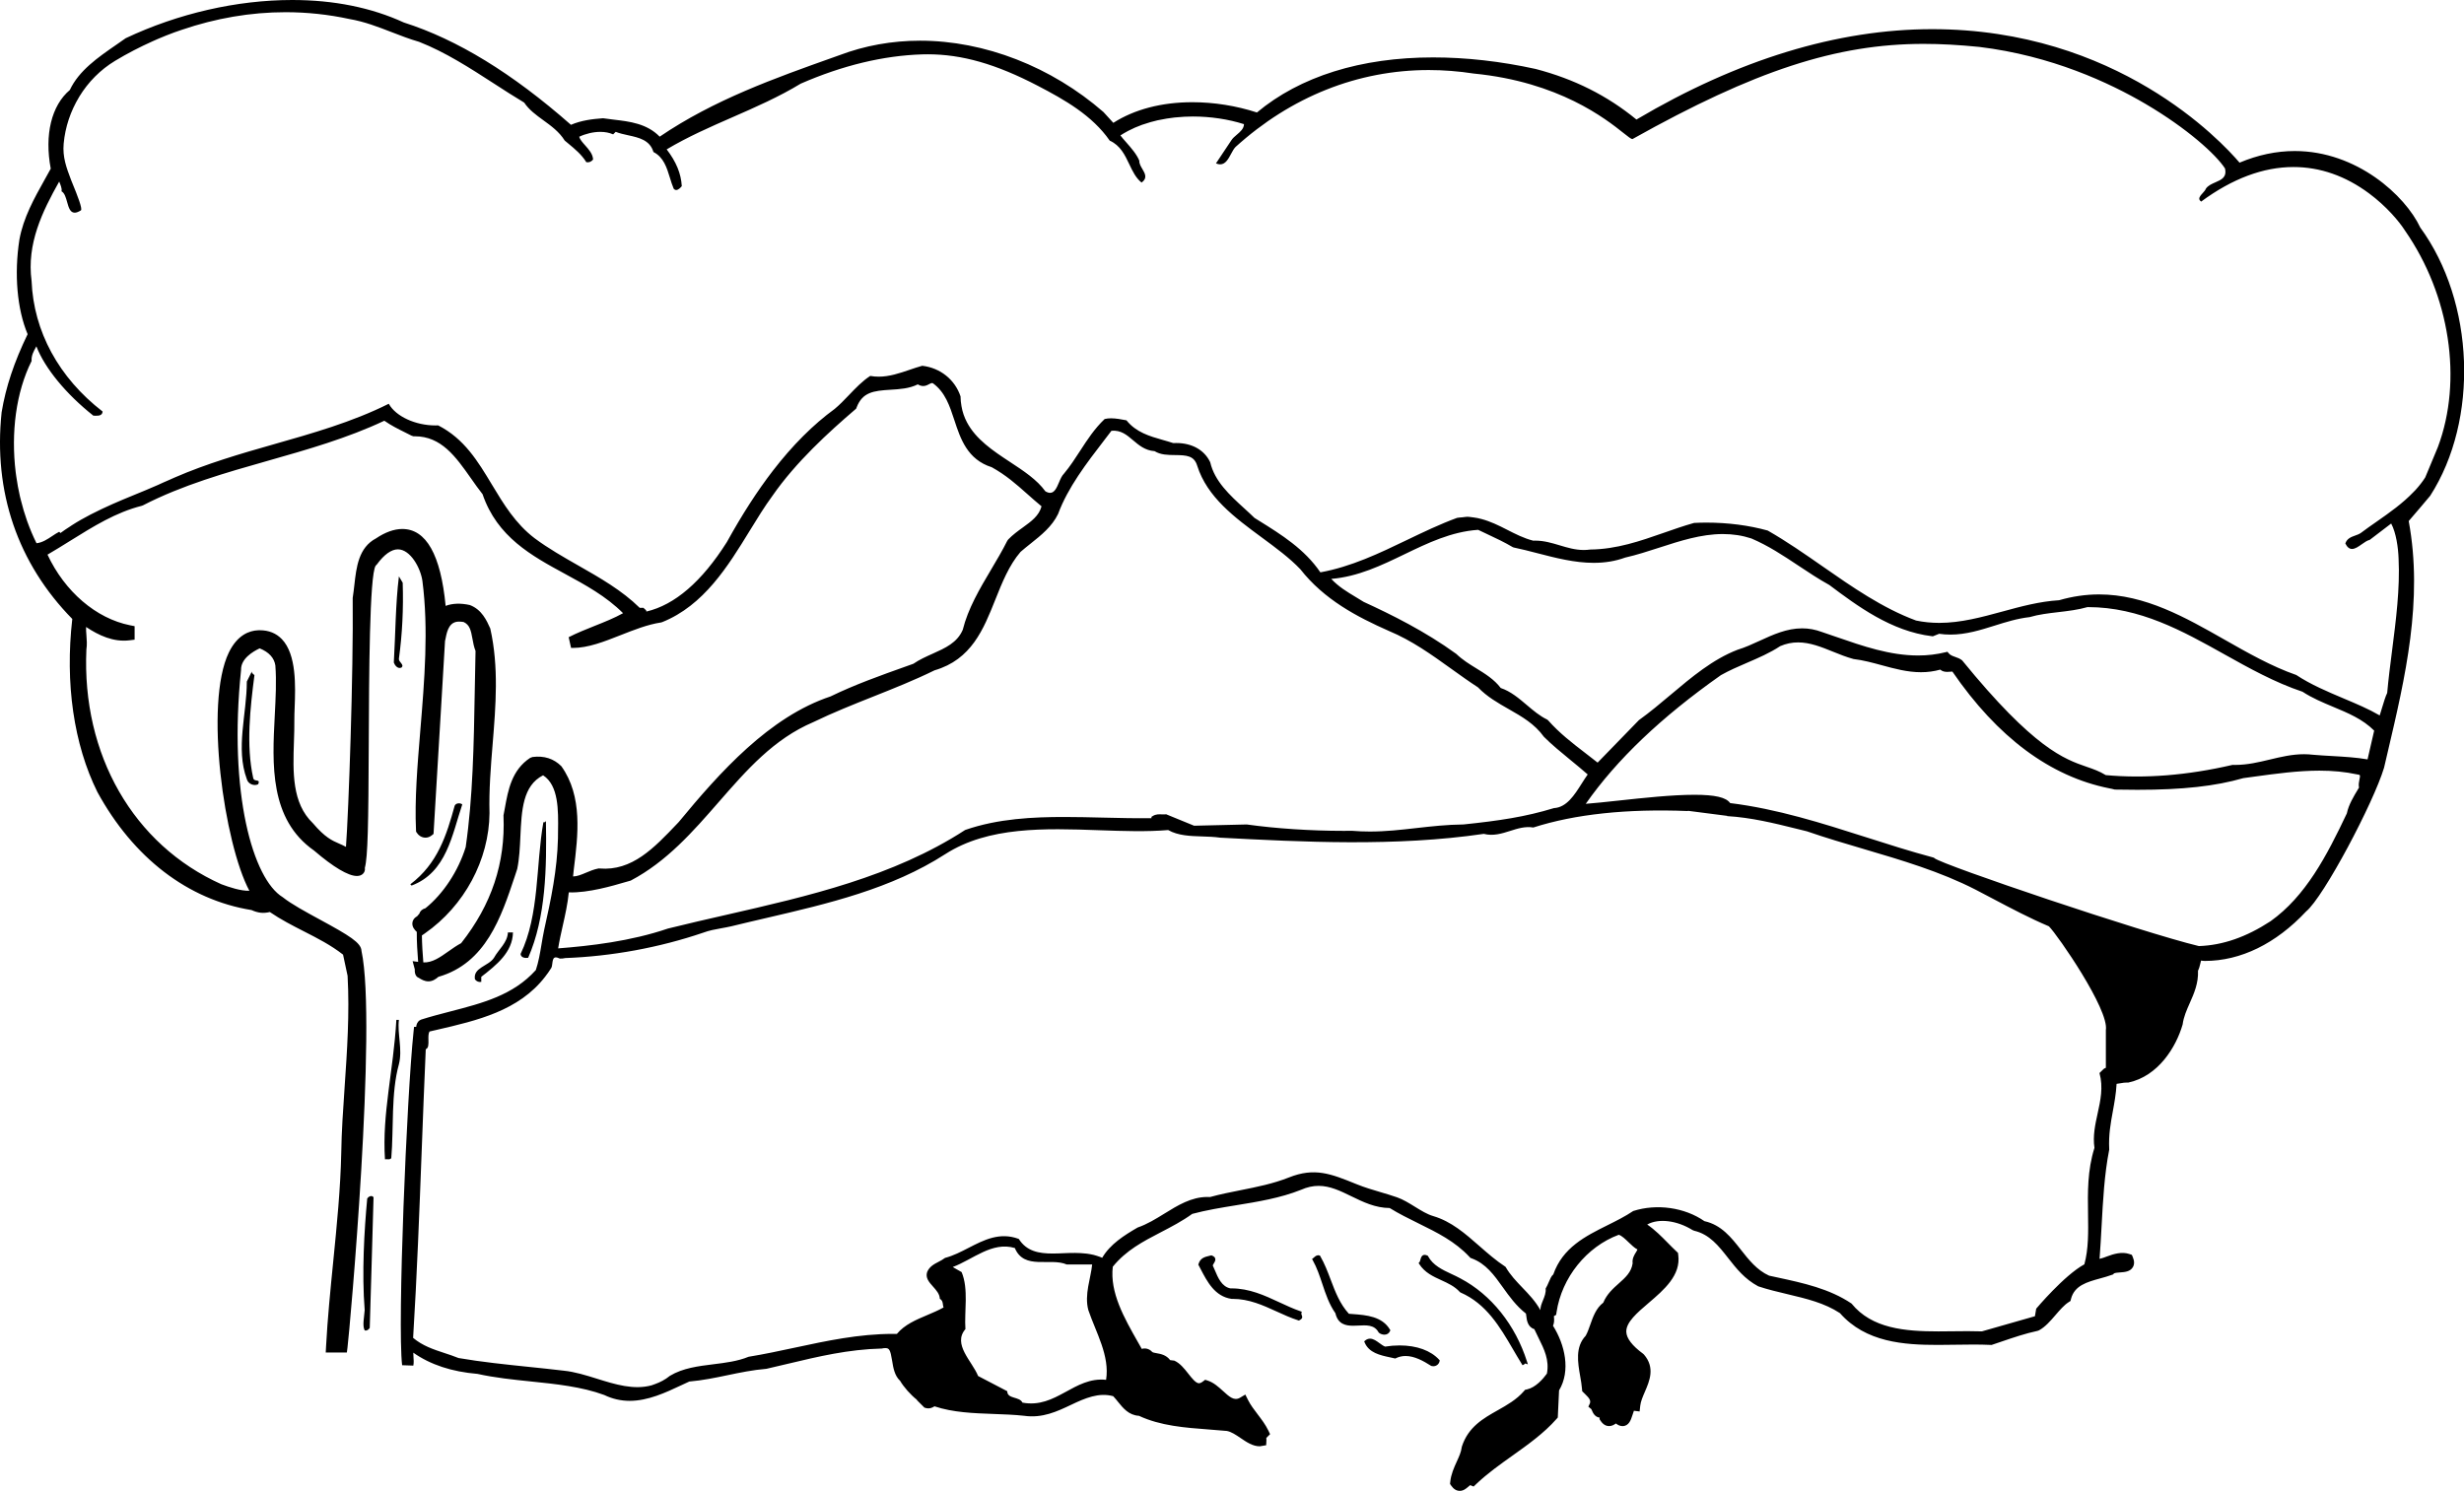 <?xml version="1.0" encoding="utf-8"?>
<!-- Generator: Adobe Illustrator 17.0.0, SVG Export Plug-In . SVG Version: 6.00 Build 0)  -->
<!DOCTYPE svg PUBLIC "-//W3C//DTD SVG 1.1//EN" "http://www.w3.org/Graphics/SVG/1.1/DTD/svg11.dtd">
<svg version="1.1" id="Layer_1" xmlns="http://www.w3.org/2000/svg" xmlns:xlink="http://www.w3.org/1999/xlink" x="0px" y="0px"
	 width="217px" height="131.319px" viewBox="0 0 217 131.319" enable-background="new 0 0 217 131.319" xml:space="preserve">
<path d="M213.147,20.039c-1.318-2.813-5.591-6.736-11.051-6.736c-1.62,0-3.255,0.345-4.862,1.024
	c-1.629-1.914-10.822-11.758-27.07-11.758c-8.353,0-17.113,2.678-26.045,7.961c-2.567-2.107-5.468-3.564-8.871-4.454
	c-3.084-0.676-6.124-1.019-9.038-1.019c-6.361,0-11.717,1.676-15.513,4.851c-1.824-0.592-3.784-0.905-5.688-0.905
	c-2.697,0-5.093,0.627-6.96,1.818l-0.866-0.95c-4.586-3.996-10.472-6.287-16.149-6.287c-2.479,0-4.877,0.433-7.115,1.281
	l-0.467,0.166c-5.204,1.85-10.582,3.761-15.354,7.007c-1.124-1.158-2.662-1.338-4.033-1.499c-0.303-0.036-0.6-0.07-0.885-0.115
	l-0.057-0.009l-0.057,0.004c-0.876,0.063-1.876,0.182-2.783,0.575C45.106,6.438,40.27,3.482,35.562,1.98
	C32.703,0.666,29.397,0,25.733,0c-4.858,0-10.04,1.18-14.668,3.368c-0.272,0.194-0.55,0.386-0.831,0.58
	C8.621,5.062,6.954,6.214,6.15,7.926c-1.62,1.373-2.244,3.942-1.681,6.931c-0.175,0.322-0.354,0.643-0.535,0.964
	c-0.922,1.647-1.875,3.35-2.226,5.289c-0.471,3.039-0.199,6.127,0.725,8.325c-1.192,2.464-1.92,4.647-2.29,6.878
	c-0.742,7.007,1.41,13.296,6.223,18.205c-0.648,5.652,0.13,11.05,2.208,15.239c3.169,5.808,7.989,9.499,13.575,10.401
	c0.587,0.262,1.04,0.308,1.614,0.174c0.973,0.667,1.999,1.19,2.992,1.697c1.225,0.625,2.384,1.216,3.458,2.056l0.399,1.868
	c0.182,3.315-0.043,6.598-0.26,9.771c-0.139,2.023-0.27,3.936-0.298,5.818c-0.063,3.11-0.391,6.402-0.708,9.586
	c-0.246,2.467-0.5,5.019-0.631,7.477l-0.028,0.526h1.86l0.056-0.437c0.198-1.542,2.62-28.508,1.232-34.942
	c-0.026-0.712-1.067-1.346-3.657-2.752c-1.244-0.676-2.53-1.375-3.281-1.976c-2.617-1.592-4.792-9.124-3.667-20.015
	c-0.03-0.977,1.024-1.614,1.638-1.901c0.82,0.329,1.287,0.845,1.383,1.508c0.105,1.376,0.028,2.858-0.054,4.429
	c-0.223,4.273-0.475,9.118,3.462,11.874c1.708,1.464,3.013,2.238,3.772,2.238c0.486,0,0.639-0.313,0.674-0.409
	c0.037-0.1,0.044-0.205,0.026-0.306c0.262-0.957,0.316-3.784,0.346-11.007c0.024-5.884,0.061-14.775,0.607-15.61l0.104-0.105
	c0.635-0.872,1.276-1.333,1.854-1.333c1.092,0,1.993,1.621,2.158,2.777c0.555,4.252,0.181,8.772-0.181,13.145
	c-0.261,3.157-0.508,6.139-0.382,8.803l0.006,0.138l0.076,0.114c0.298,0.451,0.879,0.555,1.286,0.229l0.175-0.139l0.014-0.223
	c0.228-3.707,0.454-7.551,0.68-11.392l0.318-5.378c0.023-0.075,0.039-0.158,0.055-0.247c0.139-0.76,0.377-1.463,1.174-1.463
	c0.15,0,0.318,0.022,0.41,0.036c0.533,0.25,0.643,0.726,0.778,1.48c0.063,0.354,0.129,0.72,0.271,1.068
	c-0.028,1.151-0.048,2.295-0.067,3.43c-0.085,4.853-0.165,9.437-0.8,13.848c-0.655,2.112-1.974,4.114-3.541,5.381
	c-0.288,0.083-0.475,0.248-0.532,0.474l-0.209,0.242c-0.311,0.167-0.391,0.411-0.41,0.55c-0.053,0.374,0.205,0.662,0.385,0.823
	c-0.012,0.813,0.057,1.868,0.119,2.64l-0.486-0.065l0.192,0.731c-0.026,0.395,0.116,0.655,0.335,0.731
	c0.257,0.166,0.54,0.319,0.86,0.319c0.355,0,0.637-0.183,0.885-0.399c4.179-1.203,5.53-5.261,6.724-8.845l0.216-0.657
	c0.188-0.895,0.234-1.897,0.279-2.868c0.106-2.298,0.207-4.473,1.999-5.38c1.376,0.883,1.344,3.1,1.317,4.896
	c-0.003,0.237-0.007,0.466-0.007,0.67c-0.072,2.768-0.594,5.284-1.217,8.058c-0.088,0.417-0.16,0.843-0.232,1.268
	c-0.135,0.802-0.263,1.56-0.5,2.261c-1.987,2.211-4.679,2.908-7.526,3.646c-0.845,0.22-1.719,0.445-2.565,0.714l-0.139,0.069
	c-0.223,0.159-0.29,0.379-0.307,0.576h-0.188l-0.047,0.447c-0.594,5.634-1.429,25.72-1.004,29.354l0.988,0.035
	c0.05-0.263,0.03-0.531,0.012-0.768c-0.012-0.155-0.018-0.276-0.016-0.371c1.514,1.063,3.387,1.678,5.656,1.869
	c1.524,0.339,3.129,0.504,4.681,0.664c2.217,0.228,4.509,0.464,6.482,1.195c0.703,0.341,1.457,0.515,2.241,0.515
	c1.617,0,3.165-0.728,4.53-1.368c0.242-0.114,0.481-0.227,0.717-0.333c1.173-0.1,2.297-0.334,3.384-0.561
	c1.081-0.225,2.199-0.458,3.408-0.559c0.653-0.147,1.305-0.303,1.956-0.459c2.584-0.617,5.257-1.256,8.198-1.327
	c0.12-0.026,0.228-0.039,0.319-0.039c0.335,0,0.44,0.13,0.597,1.105c0.099,0.62,0.211,1.318,0.705,1.78
	c0.324,0.552,0.935,1.243,1.489,1.675l-0.016,0.016l0.668,0.668l0.126,0.035c0.302,0.084,0.572-0.02,0.758-0.151
	c1.627,0.545,3.447,0.61,5.211,0.674c0.899,0.032,1.829,0.065,2.69,0.161c1.605,0.229,2.901-0.382,4.136-0.969
	c1.238-0.591,2.439-1.104,3.704-0.758c0.154,0.164,0.293,0.336,0.427,0.502c0.445,0.552,0.948,1.175,1.84,1.226
	c1.892,0.885,4.055,1.047,6.148,1.204c0.546,0.041,1.089,0.082,1.589,0.13c0.398,0.069,0.815,0.353,1.218,0.627
	c0.524,0.356,1.067,0.725,1.688,0.725l0.563-0.095l0.021-0.44c0.004-0.071,0.001-0.14-0.008-0.202l0.331-0.331l-0.152-0.319
	c-0.248-0.517-0.6-0.979-0.94-1.426c-0.324-0.424-0.629-0.824-0.848-1.262l-0.241-0.482l-0.463,0.277
	c-0.532,0.316-0.967-0.105-1.509-0.597c-0.397-0.359-0.809-0.731-1.313-0.9l-0.249-0.083l-0.209,0.157
	c-0.133,0.101-0.249,0.15-0.343,0.15c-0.271,0-0.623-0.446-0.933-0.84c-0.358-0.455-0.729-0.926-1.234-1.152l-0.366-0.044
	c-0.343-0.46-0.84-0.548-1.187-0.609c-0.171-0.03-0.349-0.062-0.397-0.115c-0.279-0.313-0.671-0.351-0.914-0.262
	c-0.106-0.189-0.215-0.38-0.324-0.572c-1.229-2.163-2.499-4.399-2.231-6.669c1.168-1.444,2.661-2.221,4.239-3.041
	c0.922-0.479,1.873-0.974,2.76-1.614c1.238-0.332,2.568-0.549,3.854-0.758c1.923-0.313,3.91-0.637,5.728-1.363
	c0.524-0.232,1.027-0.346,1.54-0.346c1.013,0,1.926,0.445,2.892,0.917c1.034,0.504,2.103,1.025,3.371,1.034
	c0.823,0.508,1.687,0.933,2.522,1.345c1.664,0.819,3.234,1.594,4.509,2.961l0.082,0.087l0.111,0.041
	c1.251,0.462,1.974,1.472,2.738,2.541c0.579,0.811,1.178,1.646,2.041,2.323c0.016,0.071,0.027,0.172,0.036,0.247
	c0.034,0.299,0.107,0.941,0.7,1.122c0.118,0.263,0.246,0.521,0.375,0.779c0.495,0.997,0.964,1.939,0.734,3.141
	c-0.35,0.481-0.997,1.224-1.76,1.39l-0.162,0.035l-0.109,0.125c-0.642,0.74-1.482,1.215-2.296,1.674
	c-1.273,0.718-2.591,1.461-3.157,3.187l-0.022,0.099c-0.044,0.384-0.231,0.796-0.43,1.232c-0.239,0.526-0.51,1.123-0.576,1.79
	l-0.019,0.185l0.105,0.151c0.212,0.304,0.465,0.457,0.753,0.457c0.322,0,0.558-0.201,0.73-0.348c0.063-0.054,0.17-0.145,0.188-0.156
	l0.3,0.124l0.235-0.224c0.972-0.924,2.093-1.722,3.178-2.493c1.365-0.971,2.776-1.975,3.885-3.231l0.116-0.132l0.112-2.389
	c1.043-1.735,0.514-4.032-0.534-5.695c0.111-0.237,0.102-0.492,0.095-0.66c-0.003-0.07-0.007-0.177-0.016-0.181l0.199-0.122
	l0.034-0.23c0.455-3.044,2.648-5.769,5.477-6.818c0.256,0.067,0.574,0.374,0.883,0.672c0.247,0.238,0.502,0.484,0.767,0.621
	c-0.008,0.045-0.082,0.164-0.131,0.243c-0.143,0.229-0.352,0.566-0.294,0.978c-0.121,0.792-0.63,1.245-1.216,1.768
	c-0.499,0.443-1.06,0.942-1.369,1.695c-0.636,0.483-0.904,1.251-1.144,1.933c-0.127,0.36-0.246,0.702-0.407,0.985
	c-0.933,0.983-0.694,2.354-0.484,3.564c0.067,0.385,0.135,0.767,0.161,1.131l0.015,0.186l0.238,0.235
	c0.385,0.372,0.531,0.57,0.443,0.836l-0.138,0.292l0.262,0.218c0.022,0.034,0.037,0.077,0.055,0.118
	c0.075,0.179,0.245,0.581,0.683,0.631l-0.021,0.125l0.11,0.166c0.249,0.373,0.538,0.452,0.737,0.452
	c0.255,0,0.451-0.123,0.601-0.229c0.166,0.131,0.361,0.231,0.582,0.231c0.563,0,0.74-0.554,0.858-0.919
	c0.044-0.138,0.126-0.395,0.146-0.432l0.502,0.062l0.055-0.504c0.042-0.384,0.22-0.796,0.408-1.232
	c0.409-0.946,0.919-2.124-0.081-3.279l-0.082-0.075c-0.956-0.704-1.452-1.351-1.473-1.922c-0.03-0.841,0.944-1.674,1.977-2.556
	c1.337-1.142,2.851-2.435,2.597-4.231l-0.024-0.174l-0.129-0.121c-0.269-0.252-0.523-0.51-0.775-0.766
	c-0.552-0.561-1.117-1.134-1.804-1.607c1.024-0.572,2.637-0.35,3.984,0.484l0.149,0.063c1.354,0.314,2.153,1.332,2.998,2.409
	c0.714,0.91,1.452,1.851,2.65,2.489c0.838,0.278,1.713,0.487,2.56,0.688c1.686,0.4,3.279,0.78,4.633,1.672
	c2.275,2.582,5.644,2.8,8.627,2.8c0.53,0,1.063-0.008,1.593-0.017c1.032-0.016,2.057-0.031,3.036,0.016l0.094,0.005l0.845-0.285
	c1.09-0.372,2.12-0.724,3.209-0.957l0.132-0.05c0.543-0.293,1.006-0.828,1.452-1.347c0.373-0.432,0.759-0.879,1.147-1.127
	l0.166-0.106l0.05-0.19c0.305-1.177,1.405-1.479,2.57-1.8c0.355-0.098,0.704-0.194,1.023-0.313l0.108-0.036l0.081-0.089
	c0.073-0.056,0.377-0.078,0.54-0.09c0.412-0.03,0.88-0.064,1.118-0.455c0.148-0.243,0.149-0.541,0.003-0.887l-0.087-0.205
	l-0.21-0.072c-0.658-0.229-1.399-0.01-1.97,0.209c-0.232,0.088-0.456,0.173-0.664,0.215c0.074-0.954,0.127-1.917,0.179-2.881
	c0.121-2.24,0.246-4.558,0.663-6.687l0.011-0.06l-0.003-0.06c-0.059-1.238,0.124-2.239,0.318-3.299
	c0.139-0.76,0.282-1.542,0.333-2.427c0.136-0.015,0.269-0.037,0.4-0.061c0.153-0.026,0.309-0.057,0.531-0.054l0.073,0.006
	l0.072-0.016c2.573-0.566,4.154-3.067,4.742-5.112c0.085-0.657,0.347-1.248,0.623-1.872c0.381-0.86,0.774-1.748,0.729-2.861
	c0.097-0.183,0.144-0.382,0.188-0.564c0.027-0.113,0.072-0.302,0.081-0.325c0.016,0,0.049,0.003,0.104,0.017l0.224,0.016
	c3.165,0,6.266-1.522,8.92-4.356c1.557-1.275,5.948-9.594,6.868-12.664l0.317-1.356c1.547-6.588,3.146-13.397,1.854-20.371
	c0.469-0.533,1.603-1.877,1.893-2.226C218.329,36.967,217.941,26.599,213.147,20.039z M90.046,123.544
	c-0.261-0.559-1.339-0.298-1.339-1.005l-2.567-1.34c-0.521-1.301-2.27-2.79-1.117-4.13c-0.111-1.524,0.298-3.534-0.336-5.022
	l-0.782-0.446c1.788-0.669,3.462-2.27,5.47-1.674c0.819,1.972,3.125,0.818,4.576,1.451h2.233c-0.111,1.19-0.707,2.642-0.336,4.018
	c0.671,1.972,1.899,4.019,1.563,6.14C94.586,121.236,93.023,124.101,90.046,123.544z M153.311,110.071
	c-0.842-1.072-1.712-2.182-3.205-2.511c-1.738-1.208-4.197-1.557-6.267-0.894l-0.006,0.003c-0.709,0.477-1.504,0.872-2.273,1.255
	c-1.935,0.964-3.936,1.96-4.765,4.331c-0.158,0.116-0.273,0.387-0.396,0.672c-0.083,0.194-0.169,0.395-0.272,0.559l-0.004,0.006
	v0.008c0.036,0.369-0.104,0.711-0.238,1.041c-0.12,0.295-0.235,0.575-0.222,0.857c-0.441-0.789-1.022-1.394-1.585-1.979
	c-0.529-0.551-1.077-1.121-1.484-1.83l-0.008-0.008c-0.823-0.536-1.57-1.191-2.293-1.825c-1.273-1.117-2.477-2.173-4.076-2.644
	c-0.528-0.155-1.056-0.48-1.613-0.825c-0.509-0.314-1.035-0.639-1.563-0.824c-0.487-0.17-0.99-0.319-1.477-0.463
	c-0.68-0.201-1.383-0.409-2.051-0.68l-0.098-0.039c-2.189-0.888-3.635-1.473-5.899-0.57c-1.384,0.551-2.838,0.84-4.244,1.119
	c-0.89,0.177-1.809,0.359-2.708,0.607c-0.081-0.005-0.161-0.007-0.24-0.007c-1.403,0-2.604,0.741-3.767,1.46
	c-0.752,0.465-1.53,0.945-2.363,1.229c-1.201,0.697-2.431,1.477-3.125,2.669c-0.128-0.067-0.268-0.101-0.403-0.15
	c-0.019-0.007-0.038-0.015-0.057-0.021c-0.184-0.063-0.375-0.107-0.57-0.143c-0.093-0.018-0.188-0.033-0.283-0.046
	c-0.044-0.006-0.088-0.01-0.132-0.014c-0.611-0.071-1.25-0.061-1.883-0.033c-0.353,0.016-0.7,0.031-1.037,0.031
	c-1.21,0-2.291-0.196-2.976-1.279l-0.004-0.007l-0.007-0.002c-1.67-0.624-3.063,0.093-4.408,0.786
	c-0.669,0.345-1.361,0.701-2.077,0.887l-0.008,0.004c-0.172,0.135-0.373,0.239-0.567,0.341c-0.395,0.205-0.802,0.418-1.004,0.898
	c-0.166,0.519,0.168,0.892,0.521,1.287c0.284,0.318,0.578,0.647,0.596,1.063l0.001,0.013l0.011,0.006
	c0.212,0.119,0.235,0.298,0.26,0.487c0.012,0.089,0.023,0.181,0.057,0.266c-0.453,0.256-0.955,0.467-1.44,0.672
	c-0.982,0.414-1.998,0.843-2.672,1.659c-0.112-0.002-0.225-0.003-0.337-0.003c-3.001,0-5.857,0.613-8.623,1.207
	c-1.334,0.286-2.713,0.582-4.097,0.808c-0.958,0.396-2.046,0.53-3.099,0.66c-1.32,0.163-2.686,0.331-3.829,1.017
	c-0.426,0.346-0.864,0.568-1.307,0.727c-0.104,0.037-0.208,0.078-0.312,0.112c-1.563,0.427-3.204-0.08-4.806-0.581
	c-0.97-0.303-1.973-0.616-2.932-0.709c-1.023-0.123-2.071-0.231-3.085-0.336c-2.047-0.212-4.165-0.431-6.175-0.778
	c-0.403-0.164-0.819-0.301-1.221-0.433c-1-0.329-1.945-0.641-2.78-1.343c0.34-5.499,0.555-11.188,0.763-16.691
	c0.109-2.879,0.222-5.856,0.35-8.732c0.253-0.097,0.245-0.442,0.236-0.808c-0.007-0.276-0.014-0.563,0.092-0.752
	c0.21-0.049,0.421-0.098,0.633-0.146c3.56-0.822,7.23-1.675,9.548-4.675c0.001-0.002,0.003-0.004,0.005-0.006
	c0.186-0.241,0.366-0.492,0.534-0.762c0.06-0.097,0.079-0.245,0.098-0.403c0.026-0.213,0.053-0.432,0.186-0.509
	c0.083-0.047,0.199-0.038,0.354,0.026c0.155,0.114,0.561,0.008,0.573,0.005c4.1-0.148,8.309-0.921,12.172-2.235
	c0.516-0.196,1.075-0.297,1.615-0.394c0.276-0.049,0.562-0.101,0.838-0.164c1.038-0.255,2.098-0.501,3.124-0.74
	c5.403-1.257,10.991-2.557,15.748-5.624c3.806-2.442,8.754-2.272,13.545-2.104c2.15,0.075,4.181,0.146,6.082-0.015
	c0.871,0.496,1.954,0.53,3.001,0.563c0.525,0.017,1.068,0.034,1.579,0.109c7.237,0.377,15.44,0.806,23.216-0.336
	c0.826,0.213,1.588-0.027,2.325-0.26c0.651-0.208,1.327-0.421,2.027-0.3l0.006,0.001l0.005-0.001
	c3.661-1.175,8.236-1.664,13.608-1.45l0.001-0.022l3.46,0.446l-0.001,0.022c2.132,0.128,4.117,0.62,6.037,1.096
	c0.329,0.082,0.659,0.164,0.989,0.244c1.648,0.57,3.359,1.074,5.013,1.562c3.31,0.976,6.73,1.983,9.83,3.571
	c0.515,0.267,1.035,0.542,1.54,0.808c1.602,0.846,3.258,1.72,4.929,2.427c0.78,0.783,5.309,7.332,5.015,9.136v3.329
	c-0.146,0.033-0.262,0.156-0.374,0.276c-0.057,0.061-0.115,0.123-0.176,0.171l-0.012,0.009l0.004,0.015
	c0.339,1.238,0.082,2.412-0.167,3.548c-0.214,0.975-0.435,1.981-0.28,3.03c-0.624,1.978-0.594,3.933-0.565,5.823
	c0.024,1.581,0.048,3.075-0.323,4.434c-1.77,0.963-4.216,3.878-4.241,3.907l-0.114,0.666c-1.556,0.444-3.112,0.89-4.67,1.334
	c-0.816-0.03-1.679-0.019-2.513-0.009c-0.435,0.006-0.87,0.011-1.306,0.011c-2.969,0-5.872-0.249-7.659-2.449l-0.005-0.005
	c-1.946-1.31-4.267-1.81-6.51-2.294c-0.251-0.054-0.501-0.108-0.747-0.162C154.728,111.876,154.007,110.958,153.311,110.071z
	 M9.738,44.485c0.262-0.114,0.523-0.228,0.787-0.338C10.261,44.257,10,44.371,9.738,44.485z M75.246,34.344
	c0.031-0.032,0.064-0.062,0.095-0.094C75.31,34.282,75.278,34.312,75.246,34.344z M55.034,77.708
	c0.216-0.063,0.377-0.11,0.468-0.132l0.061-0.022c3.165-1.673,5.478-4.323,7.714-6.887c2.505-2.871,4.871-5.582,8.351-7.063
	c1.735-0.84,3.539-1.558,5.283-2.252c1.795-0.714,3.651-1.453,5.391-2.309c3.251-0.945,4.316-3.622,5.348-6.211
	c0.597-1.498,1.214-3.047,2.226-4.221c0.293-0.256,0.597-0.498,0.898-0.738c0.92-0.733,1.872-1.492,2.409-2.601
	c0.863-2.334,2.499-4.462,4.082-6.521c0.209-0.271,0.416-0.542,0.619-0.809c0.828-0.074,1.339,0.357,1.889,0.825
	c0.528,0.448,1.073,0.911,1.913,0.972c0.528,0.331,1.178,0.337,1.807,0.343c1.03,0.01,1.675,0.061,1.943,0.938
	c0.876,2.776,3.316,4.574,5.678,6.313c1.263,0.931,2.456,1.81,3.406,2.807c2.101,2.678,4.987,4.193,7.799,5.435
	c2.029,0.847,3.722,2.063,5.514,3.349c0.762,0.547,1.55,1.112,2.329,1.617c0.791,0.825,1.766,1.381,2.709,1.918
	c1.173,0.669,2.281,1.301,3.099,2.439c0.692,0.692,1.488,1.345,2.33,2.036c0.504,0.413,1.023,0.84,1.526,1.281
	c-0.175,0.245-0.345,0.513-0.523,0.793c-0.657,1.037-1.338,2.109-2.449,2.17c-2.529,0.774-4.845,1.115-7.965,1.44
	c-1.476,0.016-2.841,0.17-4.161,0.319c-1.38,0.156-2.684,0.305-4.093,0.305c-0.533,0-1.038-0.021-1.569-0.065
	c-0.24,0.003-0.484,0.005-0.731,0.005c-2.902,0-5.999-0.205-8.535-0.563l-4.637,0.111l-2.467-1.01l-0.063,0.008
	c-0.047,0.005-0.094,0.006-0.142,0.006l-0.164-0.004c-0.241-0.008-0.521-0.032-0.804,0.146l-0.118,0.073v0.116
	c-1.382,0.018-2.809-0.014-4.242-0.049c-1.127-0.027-2.292-0.056-3.435-0.056c-2.69,0-5.826,0.133-8.729,1.145
	c-6.339,4.116-13.816,5.824-21.049,7.477c-1.677,0.383-3.412,0.778-5.125,1.205c-3.3,1.125-6.866,1.53-9.67,1.747
	c0.11-0.683,0.261-1.356,0.409-2.011c0.211-0.939,0.43-1.909,0.529-2.922C51.804,78.662,54.006,78.01,55.034,77.708z
	 M205.403,66.593c-0.576-0.032-1.152-0.065-1.7-0.114c-0.258-0.031-0.524-0.047-0.792-0.047c-1.047,0-2.043,0.238-3.008,0.469
	c-0.973,0.233-1.979,0.474-3.049,0.474l-0.239-0.004l-0.031,0.008c-3.95,0.914-7.688,1.212-11.134,0.893
	c-0.555-0.344-1.104-0.533-1.687-0.734c-1.954-0.675-4.632-1.6-10.963-9.375c-0.194-0.155-0.406-0.229-0.612-0.302
	c-0.232-0.082-0.434-0.152-0.579-0.331l-0.1-0.122l-0.154,0.038c-0.789,0.195-1.586,0.29-2.436,0.29c-2.478,0-4.87-0.828-7.184-1.63
	c-0.434-0.15-0.863-0.299-1.281-0.438c-0.581-0.217-1.152-0.322-1.748-0.322c-1.351,0-2.563,0.557-3.734,1.095
	c-0.631,0.29-1.284,0.59-1.952,0.792c-2.172,0.834-4.055,2.419-5.876,3.953c-0.897,0.756-1.827,1.538-2.808,2.244l-3.636,3.742
	c-0.355-0.283-0.714-0.559-1.071-0.833c-1.183-0.909-2.299-1.768-3.297-2.9l-0.08-0.061c-0.638-0.304-1.22-0.796-1.782-1.273
	c-0.702-0.596-1.428-1.211-2.302-1.504c-0.575-0.762-1.381-1.258-2.161-1.737c-0.597-0.367-1.213-0.746-1.753-1.266
	c-2.761-2.002-5.689-3.449-8.161-4.585c-0.223-0.142-0.448-0.277-0.675-0.413c-0.783-0.47-1.529-0.917-2.178-1.61
	c2.358-0.192,4.438-1.197,6.455-2.171c2.03-0.979,4.128-1.993,6.483-2.15c0.258,0.124,0.514,0.244,0.767,0.363
	c0.795,0.372,1.544,0.725,2.282,1.161l0.077,0.03c0.682,0.14,1.364,0.316,2.086,0.503c1.613,0.418,3.281,0.85,4.965,0.85
	c1.011,0,1.925-0.154,2.764-0.461c1.006-0.227,2.026-0.558,3.013-0.878c1.814-0.589,3.69-1.198,5.593-1.198
	c0.891,0,1.72,0.129,2.515,0.389c1.499,0.639,2.779,1.488,4.135,2.389c0.88,0.585,1.789,1.189,2.734,1.711
	c2.425,1.818,5.442,4.081,9.05,4.512l0.063,0.008l0.556-0.222c0.324,0.047,0.657,0.071,0.991,0.071c1.38,0,2.666-0.404,3.909-0.795
	c0.976-0.307,1.983-0.623,3.065-0.745c0.797-0.236,1.676-0.339,2.525-0.438c0.858-0.101,1.745-0.204,2.574-0.444h0.043
	c4.566,0,8.341,2.107,11.99,4.146c2.197,1.228,4.47,2.497,6.906,3.309c0.853,0.559,1.791,0.95,2.699,1.33
	c1.334,0.557,2.596,1.083,3.61,2.094l-0.584,2.535C207.551,66.717,206.46,66.655,205.403,66.593z M170.314,75.544l-0.062-0.016
	c-1.99-0.532-3.988-1.17-5.921-1.787c-3.843-1.227-7.814-2.495-11.96-3.005c-0.349-0.504-1.333-0.731-3.143-0.731
	c-1.964,0-4.495,0.273-6.729,0.515c-1.102,0.119-2.082,0.225-2.844,0.281c2.743-3.916,6.647-7.632,11.901-11.334
	c0.741-0.418,1.535-0.76,2.304-1.09c0.994-0.428,2.021-0.869,2.919-1.465c0.515-0.222,1.029-0.329,1.574-0.329
	c1.056,0,2.042,0.399,3.087,0.822c0.57,0.23,1.161,0.47,1.797,0.642c0.837,0.098,1.677,0.326,2.488,0.547
	c1.11,0.303,2.259,0.615,3.453,0.615c0.593,0,1.15-0.075,1.699-0.229c0.143,0.133,0.348,0.2,0.612,0.2
	c0.101,0,0.201-0.009,0.295-0.017c0.051-0.005,0.098-0.01,0.158-0.011c3.974,5.791,8.625,9.251,13.825,10.285
	c0.171,0.033,0.347,0.068,0.39,0.087l0.096,0.021c0.657,0.013,1.32,0.021,1.985,0.021c3.981,0,6.869-0.319,9.327-1.028l0.985-0.135
	c1.881-0.258,3.826-0.525,5.715-0.525c1.194,0,2.261,0.105,3.293,0.325c0.164,0.013,0.245,0.049,0.266,0.075
	c0.038,0.051-0.002,0.241-0.03,0.38c-0.043,0.209-0.096,0.462-0.04,0.712l-0.071,0.117c-0.414,0.686-0.843,1.395-1.001,2.156
	c-1.774,3.746-3.624,7.291-6.718,9.497c-2.145,1.401-4.21,2.118-6.313,2.19c-4.95-1.187-22.565-7.14-23.293-7.744L170.314,75.544z
	 M212.734,43.153c-0.056,0.062-0.118,0.119-0.176,0.179c-0.95,0.997-2.096,1.809-3.222,2.594c-0.478,0.333-0.972,0.677-1.435,1.026
	c-0.146,0.098-0.321,0.16-0.491,0.221c-0.346,0.124-0.704,0.252-0.857,0.683l-0.003,0.009l0.004,0.009
	c0.156,0.321,0.348,0.477,0.584,0.478c0.273,0,0.57-0.21,0.857-0.413c0.237-0.168,0.482-0.341,0.706-0.389l1.886-1.438
	c0.433,0.804,0.621,2.121,0.653,3.094c0.128,2.631-0.229,5.409-0.574,8.096c-0.166,1.294-0.322,2.517-0.43,3.729
	c-0.149,0.302-0.302,0.809-0.449,1.299c-0.069,0.231-0.141,0.47-0.211,0.684c-0.955-0.558-2.038-1.015-3.183-1.497
	c-1.416-0.598-2.881-1.216-4.164-2.064c-2.167-0.753-4.271-1.95-6.308-3.108c-3.447-1.961-7.013-3.989-11.057-3.989
	c-1.17,0-2.354,0.173-3.517,0.511c-1.731,0.104-3.4,0.56-5.015,1.001c-1.792,0.489-3.645,0.995-5.54,0.995
	c-0.712,0-1.384-0.068-2.05-0.208c-2.95-1.092-5.629-2.958-8.22-4.763c-1.561-1.087-3.174-2.211-4.842-3.162
	c-1.645-0.458-3.51-0.699-5.393-0.699c-0.364,0-0.729,0.009-1.092,0.028c-0.92,0.258-1.826,0.575-2.702,0.882
	c-2.021,0.706-4.109,1.437-6.447,1.462c-0.187,0.026-0.377,0.04-0.566,0.04c-0.753,0-1.444-0.208-2.113-0.409
	c-0.681-0.204-1.384-0.416-2.163-0.416c-0.058,0-0.115,0.002-0.175,0.004c-0.816-0.202-1.589-0.599-2.336-0.981
	c-0.71-0.365-1.441-0.721-2.219-0.926c-0.235-0.064-0.474-0.114-0.719-0.144c-0.026-0.003-0.052-0.006-0.079-0.008
	c-0.147-0.015-0.29-0.047-0.442-0.047c-0.127,0-0.256,0.03-0.384,0.041c-0.032,0.003-0.064,0.007-0.096,0.01
	c-0.145,0.016-0.289,0.016-0.434,0.047c-1.511,0.554-2.99,1.265-4.42,1.952c-2.405,1.157-4.893,2.353-7.616,2.845
	c-1.395-2.05-3.429-3.316-5.396-4.541c-0.136-0.085-0.271-0.17-0.403-0.251c-0.285-0.278-0.594-0.56-0.892-0.832
	c-1.288-1.175-2.62-2.391-3.011-4.074c-0.508-1.076-1.601-1.693-2.997-1.693c-0.085,0-0.172,0.002-0.258,0.007
	c-0.301-0.101-0.613-0.189-0.915-0.275c-1.155-0.329-2.351-0.669-3.2-1.725l-0.005-0.006l-0.062-0.011
	c-0.409-0.078-0.873-0.166-1.303-0.166c-0.211,0-0.391,0.021-0.551,0.063l-0.01,0.005c-0.897,0.853-1.535,1.838-2.152,2.791
	c-0.435,0.672-0.884,1.365-1.42,2.008c-0.188,0.177-0.32,0.486-0.447,0.784c-0.19,0.449-0.389,0.914-0.779,0.914
	c-0.123,0-0.264-0.045-0.417-0.135c-0.744-1.027-1.91-1.794-3.145-2.605c-1.478-0.971-2.973-1.978-3.759-3.469
	c-0.228-0.432-0.398-0.903-0.486-1.43c-0.045-0.272-0.082-0.55-0.082-0.852l-0.001-0.007c-0.493-1.477-1.783-2.509-3.367-2.694
	h-0.005l-0.004,0.001c-0.375,0.103-0.754,0.232-1.12,0.357c-0.87,0.296-1.77,0.602-2.709,0.602c-0.25,0-0.498-0.022-0.737-0.065
	l-0.009-0.001l-0.007,0.005c-0.677,0.437-1.282,1.068-1.866,1.68c-0.428,0.447-0.831,0.869-1.262,1.223
	c-1.887,1.376-3.714,3.204-5.432,5.432c-1.375,1.783-2.703,3.843-4.061,6.296c-2.202,3.479-4.587,5.537-7.09,6.118
	c0.02-0.093-0.063-0.158-0.136-0.218c-0.039-0.031-0.079-0.063-0.102-0.098l-0.006-0.01h-0.338
	c-1.566-1.542-3.524-2.656-5.418-3.734c-1.3-0.741-2.646-1.507-3.842-2.4c-1.688-1.283-2.735-3.021-3.748-4.704
	c-1.254-2.084-2.44-4.053-4.739-5.232l-0.011-0.002c-0.077,0.003-0.155,0.005-0.233,0.005c-1.759,0-3.483-0.795-4.1-1.891
	l-0.011-0.019l-0.019,0.009c-3.203,1.601-6.738,2.604-10.156,3.574c-2.9,0.823-5.871,1.693-8.674,2.909
	c-0.167,0.072-0.333,0.146-0.498,0.222c-0.327,0.148-0.664,0.278-0.985,0.438c-0.728,0.322-1.48,0.63-2.207,0.927
	c-1.209,0.494-2.43,1.014-3.607,1.619c-0.049,0.025-0.099,0.049-0.148,0.075c-0.548,0.286-1.089,0.587-1.607,0.923
	c-0.047,0.031-0.093,0.064-0.14,0.095c-0.294,0.195-0.595,0.378-0.874,0.595l-0.099-0.099l-0.011-0.012l-0.014,0.008
	c-0.191,0.096-0.384,0.224-0.588,0.36c-0.432,0.288-0.878,0.586-1.396,0.641c-0.301-0.603-0.565-1.231-0.798-1.875
	c-0.015-0.042-0.031-0.083-0.045-0.125c-0.208-0.587-0.383-1.19-0.535-1.8c-0.027-0.108-0.055-0.215-0.081-0.324
	c-0.133-0.573-0.237-1.154-0.32-1.737C1.42,41.861,1.4,41.737,1.384,41.612C0.955,38.111,1.406,34.55,2.781,31.8l0.002-0.011
	c-0.034-0.468,0.179-0.849,0.384-1.217c0.012-0.022,0.025-0.044,0.037-0.067c0.741,1.925,2.611,4.202,5.013,6.103l0.006,0.005h0.008
	c0.039,0,0.079,0.001,0.122,0.002c0.287,0.007,0.646,0.019,0.682-0.357l0.001-0.012l-0.01-0.007
	c-3.848-2.976-6.065-7.053-6.244-11.483c-0.444-3.295,0.953-6.136,2.43-8.764c0.006,0.015,0.012,0.03,0.019,0.046
	c0.087,0.211,0.249,0.604,0.187,0.79l-0.006,0.018l0.016,0.009c0.261,0.15,0.373,0.55,0.481,0.936
	c0.136,0.484,0.265,0.942,0.668,0.942c0.153,0,0.333-0.067,0.552-0.208c0.143-0.147-0.305-1.298-0.762-2.405
	c-0.047-0.114-0.081-0.197-0.095-0.234l-0.014-0.037c-0.408-1.079-0.761-2.011-0.651-3.204c0.135-1.466,0.61-2.859,1.349-4.085
	c0.01-0.017,0.018-0.036,0.029-0.053C7.766,7.23,8.839,6.14,10.138,5.356c1.075-0.648,2.181-1.218,3.307-1.723
	c0.154-0.069,0.307-0.139,0.463-0.205c0.482-0.206,0.968-0.4,1.457-0.579c0.218-0.08,0.438-0.152,0.658-0.227
	c2.968-1.012,6.047-1.547,9.124-1.547c1.896,0,3.788,0.202,5.626,0.601c1.315,0.224,2.531,0.695,3.707,1.151
	c0.785,0.304,1.596,0.619,2.428,0.857c2.33,0.916,4.489,2.313,6.577,3.664c0.874,0.565,1.778,1.15,2.679,1.689
	c0.43,0.643,1.043,1.088,1.693,1.559c0.686,0.498,1.395,1.013,1.876,1.784l0.005,0.005c0.101,0.085,0.202,0.169,0.303,0.252
	c0.605,0.501,1.177,0.975,1.59,1.64l0.005,0.009l0.01,0.001c0.232,0.039,0.425-0.04,0.58-0.231l0.005-0.007v-0.008
	c-0.022-0.477-0.384-0.884-0.704-1.244c-0.232-0.261-0.452-0.508-0.52-0.751c0.579-0.274,1.256-0.431,1.859-0.431
	c0.417,0,0.794,0.072,1.118,0.215l0.014,0.006l0.225-0.223c0.339,0.136,0.726,0.22,1.1,0.302c0.938,0.204,1.908,0.416,2.222,1.465
	l0.003,0.009l0.008,0.004c0.888,0.457,1.169,1.375,1.441,2.262c0.1,0.325,0.203,0.661,0.333,0.964l0.003,0.006
	c0.063,0.073,0.136,0.11,0.218,0.11c0.18,0,0.364-0.182,0.487-0.333l0.005-0.007v-0.009c-0.067-1.105-0.49-2.132-1.33-3.229
	c1.863-1.112,3.867-1.989,5.805-2.836c2.005-0.877,4.079-1.785,6.002-2.954c3.679-1.605,7.282-2.473,10.71-2.578
	c0.155-0.005,0.313-0.007,0.469-0.007c3.019,0,6.008,0.854,9.691,2.771c2.364,1.229,4.801,2.614,6.338,4.828l0.01,0.008
	c0.931,0.423,1.329,1.263,1.715,2.074c0.295,0.621,0.574,1.206,1.07,1.606l0.013,0.011l0.014-0.01
	c0.526-0.383,0.288-0.79,0.057-1.184c-0.14-0.238-0.284-0.483-0.27-0.729l-0.002-0.01c-0.232-0.568-0.728-1.13-1.163-1.626
	c-0.188-0.212-0.364-0.413-0.5-0.593c0.177-0.117,0.365-0.225,0.556-0.33c0.045-0.025,0.09-0.051,0.136-0.075
	c0.384-0.202,0.796-0.381,1.228-0.536c0.041-0.015,0.086-0.024,0.127-0.039c0.394-0.136,0.802-0.257,1.228-0.353
	c0.056-0.013,0.115-0.02,0.171-0.032c0.422-0.089,0.856-0.163,1.303-0.212c0.049-0.005,0.098-0.008,0.146-0.013
	c0.48-0.048,0.969-0.077,1.47-0.077c0.007,0,0.013,0,0.02,0c1.556,0.001,3.11,0.234,4.497,0.673c-0.009,0.402-0.324,0.67-0.63,0.929
	c-0.19,0.161-0.37,0.313-0.481,0.494l-0.571,0.856c-0.256,0.385-0.512,0.769-0.768,1.153l-0.015,0.022l0.024,0.01
	c0.12,0.051,0.235,0.077,0.343,0.077c0.467,0,0.72-0.471,0.964-0.927c0.128-0.237,0.248-0.461,0.391-0.604
	c4.894-4.433,10.779-6.776,17.021-6.776c1.301,0,2.628,0.104,3.947,0.308c7.537,0.736,11.654,4.01,13.204,5.243
	c0.427,0.338,0.661,0.525,0.775,0.525c0.006,0,0.011,0,0.015-0.001l0.008-0.002c10.768-6.028,17.954-8.377,25.632-8.377
	c1.5,0,3.104,0.087,4.9,0.268c6.348,0.768,11.466,3.154,14.642,5.021c3.68,2.163,6.205,4.461,6.996,5.683
	c0.18,0.776-0.315,0.992-0.84,1.221c-0.313,0.136-0.637,0.277-0.832,0.543l-0.003,0.005c-0.052,0.14-0.176,0.277-0.297,0.411
	c-0.158,0.174-0.308,0.339-0.292,0.504c0.008,0.083,0.057,0.157,0.148,0.226l0.014,0.01l0.014-0.01
	c2.735-2.014,5.466-3.035,8.115-3.035c2.343,0,4.584,0.781,6.66,2.322c1.519,1.126,2.652,2.468,3.163,3.275
	c3.963,5.7,5.101,13.184,2.9,19.065l-1.115,2.677C213.335,42.445,213.045,42.809,212.734,43.153z M20.736,1.416
	c0.322-0.052,0.645-0.099,0.969-0.14C21.381,1.317,21.058,1.364,20.736,1.416z M22.507,1.181c0.055-0.005,0.11-0.01,0.166-0.015
	C22.617,1.171,22.562,1.175,22.507,1.181z M19.645,1.612c0.135-0.027,0.27-0.056,0.405-0.081C19.914,1.557,19.78,1.585,19.645,1.612
	z M37.156,82.395l0.27-0.188c3.467-2.418,5.646-6.465,5.684-10.581c-0.056-2.021,0.113-4.103,0.278-6.115
	c0.271-3.329,0.553-6.771-0.21-10.149c-0.315-0.705-0.746-1.672-1.797-2.068c-0.795-0.181-1.543-0.157-2.135,0.074
	c-0.428-4.497-1.711-6.775-3.818-6.775c-0.717,0-1.511,0.288-2.313,0.829c-1.534,0.803-1.731,2.542-1.904,4.076
	c-0.042,0.371-0.083,0.736-0.15,1.171c0.067,6.697-0.358,18.81-0.593,21.924c-0.214-0.118-0.419-0.207-0.62-0.295
	c-0.603-0.263-1.227-0.534-2.294-1.791c-1.849-1.766-1.757-4.508-1.668-7.159c0.022-0.669,0.044-1.332,0.037-1.974
	c-0.003-0.285,0.011-0.642,0.026-1.044c0.071-1.863,0.178-4.678-1.128-6.035c-0.5-0.52-1.153-0.783-1.941-0.783l-0.155,0.003
	c-0.755,0.033-1.813,0.398-2.567,1.949c-2.187,4.497-0.405,16.879,1.804,20.997c-0.745,0.022-1.741-0.303-2.472-0.578
	c-7.751-3.476-12.299-11.42-11.882-20.675c0.067-0.417,0.034-0.844,0.002-1.257c-0.02-0.254-0.04-0.512-0.029-0.726
	c1.1,0.729,2.401,1.355,3.836,1.172l0.438-0.055v-1.188l-0.402-0.08c-2.994-0.599-5.746-2.965-7.27-6.221
	c0.666-0.387,1.321-0.796,1.977-1.204c2.083-1.297,4.049-2.522,6.323-3.097l0.107-0.04c3.461-1.788,7.315-2.882,11.042-3.939
	c3.419-0.971,6.951-1.974,10.216-3.515c0.589,0.416,1.199,0.718,1.792,1.012c0.201,0.1,0.4,0.199,0.599,0.302l0.167,0.056h0.122
	c2.342,0,3.609,1.801,4.951,3.707c0.336,0.479,0.67,0.953,1.019,1.394c1.287,3.772,4.32,5.421,7.255,7.016
	c1.784,0.969,3.625,1.969,5.118,3.465c-0.771,0.43-1.622,0.769-2.513,1.124c-0.757,0.302-1.539,0.614-2.276,0.99l0.211,0.945
	l0.153,0.002c1.352,0,2.747-0.55,4.224-1.132c1.163-0.459,2.366-0.933,3.528-1.108l0.11-0.029c3.68-1.467,5.821-4.959,7.711-8.041
	c0.674-1.099,1.311-2.138,2.002-3.078c2.064-2.981,4.977-5.631,7.282-7.606l0.096-0.082l0.046-0.118
	c0.515-1.333,1.47-1.458,2.984-1.549c0.814-0.049,1.653-0.101,2.398-0.472c0.498,0.299,0.826,0.067,1.074-0.058
	c0.068-0.034,0.173-0.086,0.26-0.04c1.077,0.782,1.472,1.983,1.89,3.255c0.533,1.624,1.138,3.463,3.294,4.142
	c1.265,0.706,2.117,1.462,3.104,2.338c0.402,0.357,0.817,0.726,1.278,1.105c-0.227,0.835-0.893,1.316-1.651,1.865
	c-0.434,0.313-0.882,0.638-1.282,1.052l-0.088,0.124c-0.426,0.852-0.93,1.701-1.417,2.522c-1.002,1.689-2.038,3.438-2.502,5.315
	c-0.492,1.138-1.539,1.604-2.646,2.1c-0.574,0.257-1.168,0.521-1.702,0.889l-0.669,0.239c-2.218,0.79-4.512,1.608-6.624,2.637
	c-5.394,1.798-9.744,6.67-13.375,11.069l-0.132,0.139c-2.048,2.155-3.977,4.185-6.832,3.948l-0.068-0.006l-0.067,0.013
	c-0.375,0.072-0.728,0.222-1.069,0.366c-0.407,0.172-0.771,0.323-1.13,0.329c0-0.011-0.001-0.021-0.001-0.03l0.061-0.59
	c0.375-3.016,0.801-6.435-1.095-9.09c-0.667-0.668-1.521-0.943-2.539-0.812l-0.21,0.078c-1.622,1.068-1.941,2.838-2.223,4.399
	l-0.125,0.667l0.002,0.059c0.17,4.136-1.05,7.799-3.73,11.194c-0.39,0.207-0.759,0.468-1.118,0.721
	c-0.739,0.523-1.43,1.014-2.213,0.975C37.22,84.038,37.163,83.135,37.156,82.395z M131.527,110.854
	c-0.112-0.089-0.224-0.176-0.333-0.267C131.303,110.678,131.415,110.765,131.527,110.854z M128.614,113.838
	c2.288,0.993,3.483,3.04,4.639,5.02c0.25,0.428,0.509,0.87,0.773,1.293l0.062,0.099l0.104-0.051
	c0.044-0.022,0.076-0.054,0.102-0.079c0.01-0.011,0.026-0.026,0.025-0.027l0.238,0.08l-0.076-0.24
	c-1.024-3.235-3.163-5.907-5.864-7.328c-0.25-0.139-0.522-0.266-0.785-0.388c-0.805-0.376-1.637-0.765-2.066-1.57l-0.021-0.038
	l-0.039-0.018c-0.089-0.041-0.167-0.061-0.237-0.061c-0.264,0-0.332,0.256-0.377,0.426c-0.023,0.085-0.049,0.182-0.087,0.219
	l-0.072,0.073l0.055,0.087c0.484,0.758,1.223,1.096,1.937,1.422c0.584,0.267,1.188,0.542,1.647,1.051L128.614,113.838z
	 M123.263,118.506c-0.425,0-0.856,0.035-1.283,0.104c-0.158-0.061-0.328-0.185-0.492-0.306c-0.265-0.193-0.538-0.394-0.832-0.394
	c-0.159,0-0.309,0.06-0.445,0.178l-0.069,0.061l0.035,0.085c0.377,0.924,1.37,1.137,2.246,1.323c0.141,0.03,0.277,0.06,0.408,0.091
	l0.046,0.012l0.042-0.021c0.269-0.134,0.561-0.202,0.866-0.202c0.786,0,1.576,0.437,2.244,0.864l0.038,0.017
	c0.055,0.014,0.109,0.021,0.163,0.021c0.276,0,0.509-0.192,0.553-0.457l0.011-0.062l-0.042-0.046
	C126.009,118.957,124.77,118.506,123.263,118.506z M121.409,117.353l0.031,0.038c0.127,0.103,0.317,0.169,0.485,0.169
	c0.23,0,0.411-0.121,0.496-0.331l0.024-0.059l-0.032-0.054c-0.69-1.175-2.101-1.282-3.234-1.368c-0.132-0.01-0.262-0.02-0.387-0.031
	c-0.799-0.881-1.189-1.913-1.603-3.005c-0.262-0.692-0.532-1.407-0.916-2.071l-0.021-0.038l-0.042-0.017
	c-0.191-0.074-0.355,0.047-0.475,0.158c-0.03,0.028-0.062,0.058-0.096,0.083l-0.089,0.067l0.055,0.098
	c0.377,0.671,0.619,1.401,0.854,2.107c0.291,0.874,0.591,1.778,1.148,2.57c0.223,0.971,0.91,1.102,1.554,1.102
	c0.152,0,0.309-0.007,0.466-0.015C120.3,116.728,121.029,116.656,121.409,117.353z M114.614,115.649l0.029-0.114l-0.111-0.038
	c-0.644-0.223-1.271-0.514-1.876-0.796c-1.29-0.6-2.623-1.22-4.208-1.22l-0.075,0.003c-0.771-0.139-1.11-0.95-1.383-1.602
	c-0.063-0.151-0.123-0.294-0.184-0.418c0.012-0.052,0.056-0.123,0.095-0.187c0.081-0.134,0.174-0.285,0.117-0.444
	c-0.038-0.108-0.136-0.189-0.3-0.248l-0.036-0.014l-0.179,0.044c-0.394,0.093-0.801,0.189-0.954,0.726l-0.015,0.05l0.024,0.045
	c0.058,0.108,0.114,0.219,0.173,0.33c0.59,1.138,1.26,2.428,2.732,2.641l0.093-0.001c1.442,0,2.672,0.563,3.861,1.105
	c0.617,0.282,1.256,0.574,1.921,0.787l0.05,0.016l0.047-0.023c0.274-0.138,0.283-0.274,0.207-0.45
	C114.616,115.777,114.595,115.727,114.614,115.649z M46.515,84.364c1.563-3.571,1.638-7.926,1.563-12.056
	c-0.037,0.075-0.111,0.15-0.223,0.112c-0.669,3.759-0.336,8.147-2.01,11.608C45.883,84.364,46.254,84.402,46.515,84.364z
	 M42.385,86.039c1.34-1.042,2.754-2.158,2.791-3.907H44.73c-0.037,0.893-0.819,1.489-1.228,2.233
	c-0.484,0.744-1.86,0.855-1.674,1.897c0.148,0.186,0.336,0.26,0.557,0.223V86.039z M40.711,70.857
	c-0.148-0.148-0.557-0.148-0.669,0.112c-0.707,2.567-1.489,5.098-3.907,6.921l0.112,0.111C39.334,76.849,39.818,73.5,40.711,70.857z
	 M35.465,51.325l-0.334-0.559c-0.3,2.456-0.3,5.06-0.448,7.591c0.075,0.223,0.336,0.594,0.669,0.446
	c0.298-0.26-0.261-0.484-0.221-0.782C35.428,55.863,35.538,53.631,35.465,51.325z M35.131,89.833h-0.225
	c-0.26,4.54-1.264,8.224-1.003,12.279c0.186-0.037,0.446,0.075,0.557-0.112c0.223-2.604-0.036-5.729,0.671-8.26
	C35.465,92.439,34.981,91.061,35.131,89.833z M32.34,105.573c-0.261,2.79-0.484,6.548-0.223,9.822c-0.038,0.596-0.223,1.376,0,1.786
	c0.223,0.075,0.409-0.15,0.446-0.223c0.112-3.536,0.223-7.666,0.334-11.497C32.749,105.237,32.451,105.385,32.34,105.573z
	 M22.183,59.138l-0.446,0.893c0,2.865-1.005,5.879,0,8.596c0.112,0.446,0.669,0.632,1.005,0.446c0.221-0.521-0.373-0.15-0.446-0.558
	c-0.633-2.865-0.26-6.175,0.111-9.042C22.331,59.361,22.145,59.324,22.183,59.138z"/>
</svg>
